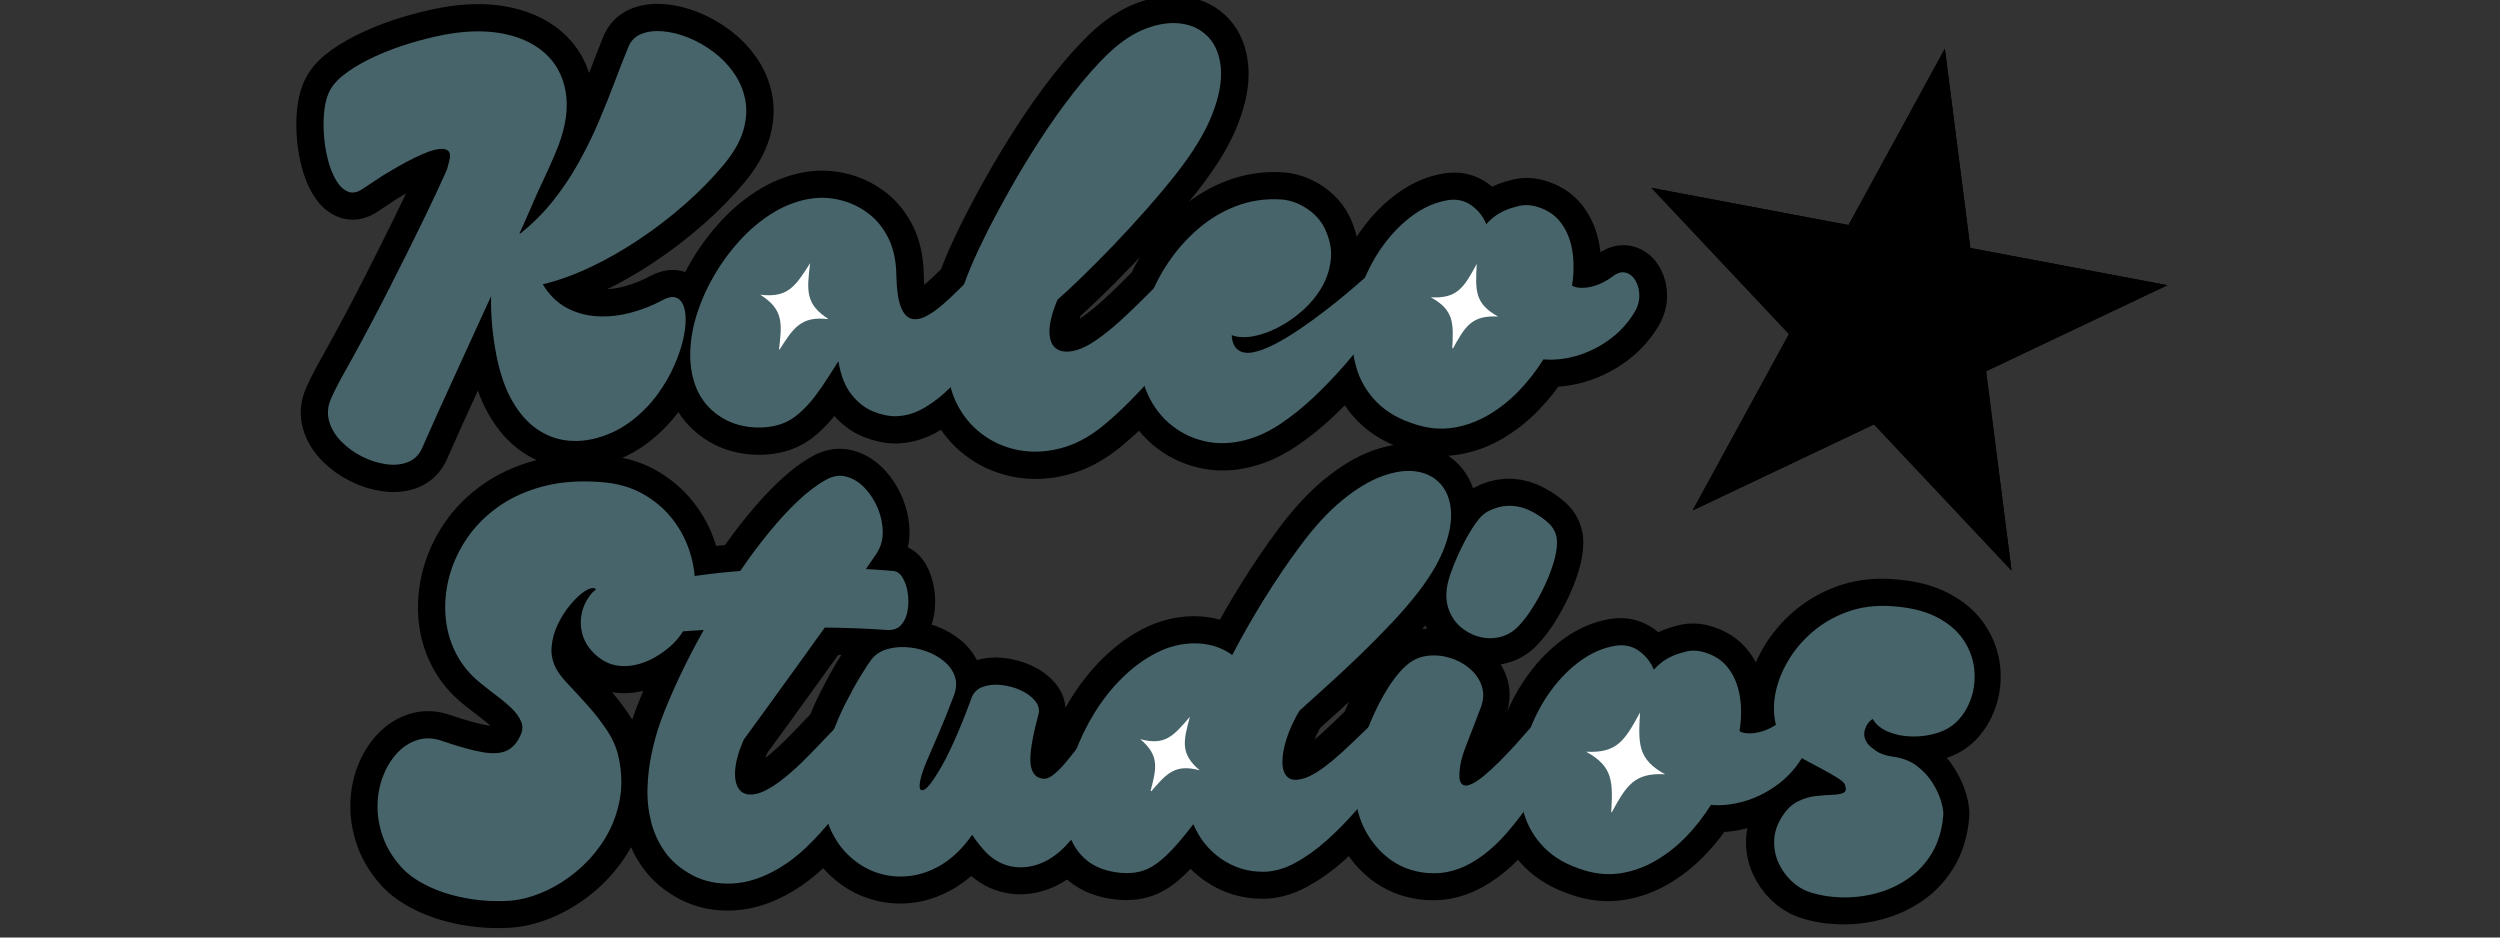 <svg xmlns="http://www.w3.org/2000/svg" xmlns:xlink="http://www.w3.org/1999/xlink" width="800" zoomAndPan="magnify" viewBox="0 0 600 225" height="300" preserveAspectRatio="xMidYMid meet" version="1.0"><rect x="0" y="0" width="600" height="225" fill="#333333" stroke="none"/><defs><g/><clipPath id="e563536733"><path d="M 266 165 L 291 165 L 291 196 L 266 196 Z M 266 165 " clip-rule="nonzero"/></clipPath><clipPath id="1ad8b5fe68"><path d="M 276.973 156.98 L 300.621 173.242 L 279.48 203.984 L 255.828 187.723 Z M 276.973 156.98 " clip-rule="nonzero"/></clipPath><clipPath id="29ec2fa570"><path d="M 276.973 156.98 L 300.621 173.242 L 279.48 203.984 L 255.828 187.723 Z M 276.973 156.98 " clip-rule="nonzero"/></clipPath><clipPath id="ed38ded9ea"><path d="M 176 60 L 205 60 L 205 96 L 176 96 Z M 176 60 " clip-rule="nonzero"/></clipPath><clipPath id="dc96ef9b32"><path d="M 182.836 55.047 L 210.762 65.027 L 198.211 100.164 L 170.281 90.184 Z M 182.836 55.047 " clip-rule="nonzero"/></clipPath><clipPath id="5d275458d0"><path d="M 182.836 55.047 L 210.762 65.027 L 198.211 100.164 L 170.281 90.184 Z M 182.836 55.047 " clip-rule="nonzero"/></clipPath><clipPath id="834ac6744f"><path d="M 337 60 L 366 60 L 366 96 L 337 96 Z M 337 60 " clip-rule="nonzero"/></clipPath><clipPath id="8eb070a4bb"><path d="M 343.918 55.047 L 371.844 65.027 L 359.293 100.164 L 331.363 90.184 Z M 343.918 55.047 " clip-rule="nonzero"/></clipPath><clipPath id="1169878027"><path d="M 343.918 55.047 L 371.844 65.027 L 359.293 100.164 L 331.363 90.184 Z M 343.918 55.047 " clip-rule="nonzero"/></clipPath><clipPath id="4eda8edee0"><path d="M 374 160 L 407 160 L 407 202 L 374 202 Z M 374 160 " clip-rule="nonzero"/></clipPath><clipPath id="736418169e"><path d="M 382.004 154.957 L 414.434 166.547 L 399.949 207.086 L 367.516 195.5 Z M 382.004 154.957 " clip-rule="nonzero"/></clipPath><clipPath id="8e9f088cff"><path d="M 382.004 154.957 L 414.434 166.547 L 399.949 207.086 L 367.516 195.5 Z M 382.004 154.957 " clip-rule="nonzero"/></clipPath><clipPath id="17c5df50d2"><path d="M 396 11 L 521 11 L 521 137 L 396 137 Z M 396 11 " clip-rule="nonzero"/></clipPath><clipPath id="176e3a28f3"><path d="M 404.852 0 L 528.887 23.402 L 506.617 141.441 L 382.582 118.039 Z M 404.852 0 " clip-rule="nonzero"/></clipPath><clipPath id="4db65f64fe"><path d="M 466.773 11.684 L 472.887 59.527 L 520.191 68.453 L 476.664 89.098 L 482.773 136.945 L 449.762 101.859 L 406.234 122.504 L 429.359 80.176 L 396.344 45.09 L 443.648 54.012 Z M 466.773 11.684 " clip-rule="nonzero"/></clipPath><clipPath id="83f34580d2"><path d="M 396 11 L 521 11 L 521 137 L 396 137 Z M 396 11 " clip-rule="nonzero"/></clipPath><clipPath id="07a35b997b"><path d="M 404.852 0 L 528.945 23.414 L 506.598 141.867 L 382.504 118.457 Z M 404.852 0 " clip-rule="nonzero"/></clipPath><clipPath id="c221f3028a"><path d="M 404.852 0.004 L 528.684 23.363 L 506.414 141.391 L 382.582 118.027 Z M 404.852 0.004 " clip-rule="nonzero"/></clipPath><clipPath id="53f0e1c293"><path d="M 466.766 11.684 L 472.879 59.523 L 520.176 68.445 L 476.652 89.09 L 482.766 136.93 L 449.758 101.848 L 406.234 122.492 L 429.355 80.168 L 396.348 45.086 L 443.645 54.008 Z M 466.766 11.684 " clip-rule="nonzero"/></clipPath><clipPath id="b632769793"><path d="M 182 63 L 199 63 L 199 85 L 182 85 Z M 182 63 " clip-rule="nonzero"/></clipPath><clipPath id="f936203084"><path d="M 186.199 60.227 L 202.418 66.02 L 195.016 86.738 L 178.797 80.945 Z M 186.199 60.227 " clip-rule="nonzero"/></clipPath><clipPath id="4de1e1a256"><path d="M 186.199 60.227 L 202.418 66.02 L 195.016 86.738 L 178.797 80.945 Z M 186.199 60.227 " clip-rule="nonzero"/></clipPath><clipPath id="68a5ac3270"><path d="M 343 63 L 360 63 L 360 84 L 343 84 Z M 343 63 " clip-rule="nonzero"/></clipPath><clipPath id="30706f72df"><path d="M 346.332 61.027 L 362.887 65.766 L 357.102 86 L 340.543 81.266 Z M 346.332 61.027 " clip-rule="nonzero"/></clipPath><clipPath id="75569dc742"><path d="M 346.332 61.027 L 362.887 65.766 L 357.102 86 L 340.543 81.266 Z M 346.332 61.027 " clip-rule="nonzero"/></clipPath><clipPath id="de6bacb8f6"><path d="M 380 171 L 400 171 L 400 196 L 380 196 Z M 380 171 " clip-rule="nonzero"/></clipPath><clipPath id="e5f819e99f"><path d="M 384.113 168.297 L 403.43 173.82 L 396.586 197.734 L 377.27 192.211 Z M 384.113 168.297 " clip-rule="nonzero"/></clipPath><clipPath id="d78473fb96"><path d="M 384.113 168.297 L 403.43 173.82 L 396.586 197.734 L 377.27 192.211 Z M 384.113 168.297 " clip-rule="nonzero"/></clipPath><clipPath id="7f8cfe0db5"><path d="M 273 172 L 288 172 L 288 191 L 273 191 Z M 273 172 " clip-rule="nonzero"/></clipPath><clipPath id="a4a2417548"><path d="M 278.434 168.297 L 292.84 175.848 L 283.516 193.641 L 269.109 186.094 Z M 278.434 168.297 " clip-rule="nonzero"/></clipPath><clipPath id="6a3c5633df"><path d="M 278.434 168.297 L 292.84 175.848 L 283.516 193.641 L 269.109 186.094 Z M 278.434 168.297 " clip-rule="nonzero"/></clipPath></defs><path stroke-linecap="butt" transform="matrix(0.468, -0, 0, 0.468, 79.139, 46.365)" fill="none" stroke-linejoin="miter" d="M 27.075 -8.946 L 16.746 -2.107 C 13.957 -0.245 11.393 0.147 9.072 -0.922 C 6.742 -1.991 4.721 -4.036 3.001 -7.059 C 1.281 -10.082 -0.097 -13.664 -1.116 -17.806 C -2.143 -21.948 -2.794 -26.273 -3.07 -30.783 C -3.345 -35.3 -3.212 -39.55 -2.652 -43.55 C -2.093 -47.55 -1.066 -50.807 0.421 -53.32 C 2.183 -56.393 5.114 -59.366 9.214 -62.255 C 13.305 -65.136 18.115 -67.833 23.651 -70.347 C 29.188 -72.86 35.025 -75.048 41.17 -76.91 C 47.308 -78.764 53.312 -80.259 59.166 -81.369 C 70.798 -83.515 81.152 -83.582 90.221 -81.578 C 99.289 -79.582 106.546 -75.816 111.99 -70.28 C 117.434 -64.744 120.574 -57.696 121.409 -49.137 C 122.244 -40.578 120.248 -30.758 115.405 -19.693 C 113.551 -15.318 111.547 -10.875 109.41 -6.366 C 107.272 -1.849 105.685 1.617 104.667 4.03 C 103.456 6.827 102.245 9.617 101.034 12.406 C 99.823 15.195 98.571 17.992 97.268 20.781 L 97.828 20.639 C 104.149 15.612 109.777 9.984 114.712 3.755 C 119.639 -2.483 124.015 -9.038 127.831 -15.919 C 131.647 -22.808 135.037 -29.739 138.018 -36.711 C 140.991 -43.692 143.713 -50.464 146.176 -57.019 C 148.648 -63.583 150.995 -69.603 153.224 -75.09 C 154.527 -78.254 156.765 -80.467 159.921 -81.72 C 163.086 -82.972 166.76 -83.415 170.952 -83.048 C 175.135 -82.672 179.486 -81.578 183.995 -79.766 C 188.513 -77.954 192.813 -75.507 196.905 -72.443 C 200.997 -69.37 204.487 -65.762 207.376 -61.629 C 210.257 -57.487 212.186 -52.928 213.163 -47.951 C 214.14 -42.974 213.789 -37.672 212.119 -32.044 C 210.441 -26.415 207.051 -20.528 201.932 -14.391 C 196.254 -7.594 189.715 -0.947 182.325 5.567 C 174.927 12.08 167.086 18.109 158.811 23.637 C 150.527 29.173 142.16 33.941 133.693 37.941 C 125.225 41.941 117.084 44.872 109.268 46.734 C 112.524 52.128 116.574 56.136 121.409 58.733 C 126.244 61.339 131.505 62.808 137.175 63.134 C 142.853 63.46 148.598 62.85 154.41 61.322 C 160.23 59.786 165.691 57.623 170.81 54.834 C 174.158 53.063 176.789 52.805 178.693 54.066 C 180.605 55.318 181.807 57.648 182.325 61.038 C 182.835 64.437 182.626 68.503 181.699 73.246 C 180.764 77.998 179.135 83.016 176.814 88.319 C 174.484 93.621 171.486 98.74 167.812 103.675 C 164.138 108.602 159.788 113.002 154.761 116.86 C 149.742 120.718 144.014 123.582 137.601 125.445 C 132.106 127.023 126.662 127.49 121.267 126.839 C 115.873 126.188 110.804 124.184 106.061 120.835 C 101.31 117.487 97.151 112.693 93.569 106.464 C 89.987 100.226 87.265 92.319 85.402 82.741 C 84.475 77.806 83.774 72.812 83.315 67.735 C 82.847 62.666 82.663 57.715 82.755 52.88 C 76.242 67.201 69.912 81.046 63.775 94.389 C 57.637 107.742 52.193 119.816 47.45 130.605 C 45.863 134.237 43.4 136.701 40.052 138.003 C 36.703 139.306 32.954 139.657 28.82 139.047 C 24.678 138.446 20.603 137.143 16.604 135.139 C 12.604 133.144 9.072 130.58 5.999 127.465 C 2.934 124.351 0.838 120.91 -0.281 117.136 C -1.391 113.37 -1.116 109.537 0.554 105.629 C 1.673 103.116 2.951 100.485 4.395 97.738 C 5.84 94.999 7.235 92.435 8.579 90.064 C 9.932 87.692 10.934 85.906 11.585 84.695 C 14.558 79.3 17.656 73.572 20.862 67.526 C 24.069 61.481 27.192 55.485 30.215 49.523 C 33.238 43.569 36.002 38.083 38.515 33.056 C 42.699 24.689 46.632 16.689 50.306 9.057 C 53.98 1.425 57.262 -5.64 60.143 -12.153 L 61.261 -16.203 C 62.005 -19.084 61.796 -20.971 60.635 -21.856 C 59.474 -22.741 57.729 -22.967 55.399 -22.549 C 53.078 -22.132 50.473 -21.297 47.584 -20.036 C 44.703 -18.783 41.838 -17.389 39.008 -15.852 C 36.169 -14.316 33.68 -12.896 31.542 -11.593 C 29.396 -10.291 27.91 -9.414 27.075 -8.946 Z M 197.74 112.744 C 192.997 108.927 189.623 104.301 187.628 98.857 C 185.624 93.412 184.738 87.459 184.972 80.995 C 185.206 74.532 186.417 67.944 188.605 61.247 C 190.792 54.55 193.765 48.012 197.531 41.64 C 201.306 35.269 205.648 29.407 210.583 24.063 C 215.51 18.71 220.837 14.218 226.557 10.593 C 232.285 6.961 238.256 4.498 244.494 3.195 C 250.723 1.892 257.003 2.126 263.332 3.896 C 268.267 5.291 272.776 7.596 276.868 10.802 C 280.96 14.009 284.267 18.217 286.78 23.428 C 289.285 28.639 290.588 34.876 290.688 42.133 C 290.872 49.481 291.64 54.876 292.984 58.316 C 294.337 61.765 296.124 63.785 298.362 64.387 C 300.591 64.996 303.105 64.579 305.894 63.134 C 308.683 61.689 311.522 59.71 314.411 57.205 C 317.292 54.692 320.081 52.086 322.778 49.389 C 325.476 46.692 327.855 44.413 329.901 42.55 C 331.571 40.964 333.642 40.246 336.106 40.388 C 338.577 40.53 340.874 41.406 343.02 43.035 C 345.157 44.663 346.594 46.926 347.345 49.807 C 348.088 52.688 347.571 56.086 345.809 59.994 C 344.222 63.527 341.993 67.668 339.112 72.411 C 336.223 77.154 333.016 81.947 329.475 86.791 C 326.503 90.882 322.97 95.024 318.87 99.208 C 314.779 103.391 310.336 106.932 305.543 109.813 C 300.758 112.693 295.798 114.23 290.688 114.422 C 287.056 114.514 283.148 113.721 278.964 112.042 C 274.772 110.372 271.031 107.466 267.724 103.324 C 264.426 99.183 262.171 93.488 260.961 86.231 C 259.474 88.553 257.729 91.3 255.725 94.465 C 253.729 97.629 251.491 100.836 249.028 104.093 C 246.565 107.349 243.867 110.28 240.936 112.886 C 238.005 115.491 234.866 117.345 231.517 118.464 C 226.215 120.234 220.47 120.676 214.282 119.791 C 208.094 118.906 202.583 116.56 197.74 112.744 Z M 234.306 54.692 C 232.077 58.875 230.448 62.366 229.421 65.155 C 228.394 67.944 228.052 69.672 228.377 70.324 C 228.703 70.975 229.722 70.274 231.442 68.228 C 233.162 66.182 235.651 62.458 238.907 57.063 C 242.264 51.477 244.352 47.46 245.187 44.989 C 246.03 42.525 245.98 41.34 245.053 41.431 C 244.118 41.523 242.657 42.734 240.653 45.064 C 238.657 47.385 236.536 50.6 234.306 54.692 Z M 434.565 -10.341 C 429.722 -4.203 424.469 2.076 418.791 8.498 C 413.113 14.919 407.443 21.082 401.765 26.985 C 396.095 32.897 390.792 38.25 385.857 43.035 C 380.93 47.828 376.739 51.711 373.298 54.692 C 370.509 61.573 369.156 67.084 369.248 71.226 C 369.348 75.367 370.509 78.206 372.739 79.743 C 374.977 81.271 377.857 81.672 381.39 80.929 C 385.022 80.185 388.955 78.34 393.18 75.417 C 397.414 72.486 401.673 69.063 405.956 65.155 C 410.232 61.247 414.257 57.389 418.023 53.573 C 421.789 49.757 425.029 46.55 427.726 43.945 C 430.139 41.715 432.628 40.505 435.191 40.312 C 437.746 40.129 440.076 40.713 442.164 42.058 C 444.26 43.41 445.888 45.339 447.049 47.853 C 448.218 50.366 448.61 53.222 448.234 56.437 C 447.867 59.644 446.472 63.017 444.051 66.549 C 441.629 70.09 438.657 74.09 435.116 78.557 C 431.584 83.016 427.726 87.692 423.534 92.577 C 419.35 97.462 414.975 102.205 410.416 106.815 C 405.856 111.416 401.255 115.624 396.604 119.441 C 389.531 125.211 382.233 129.044 374.693 130.956 C 367.161 132.86 359.904 133.119 352.923 131.724 C 345.942 130.329 339.713 127.515 334.227 123.282 C 328.732 119.048 324.432 113.67 321.317 107.157 C 318.202 100.652 316.825 93.296 317.2 85.112 C 317.384 79.067 318.269 72.503 319.847 65.439 C 321.434 58.366 323.806 50.784 326.97 42.692 C 329.108 37.106 332.064 30.501 335.83 22.869 C 339.596 15.245 343.897 7.128 348.74 -1.481 C 353.575 -10.082 358.785 -18.691 364.363 -27.292 C 369.95 -35.901 375.72 -44.018 381.674 -51.65 C 387.627 -59.274 393.489 -65.879 399.251 -71.466 C 405.764 -77.695 412.328 -82.046 418.933 -84.509 C 425.538 -86.981 431.634 -87.791 437.212 -86.956 C 442.798 -86.121 447.374 -83.741 450.957 -79.833 C 454.539 -75.933 456.61 -70.647 457.169 -64 C 457.729 -57.345 456.259 -49.504 452.769 -40.486 C 449.287 -31.459 443.216 -21.413 434.565 -10.341 Z M 470.146 126.555 C 462.614 128.609 455.424 128.818 448.585 127.19 C 441.746 125.561 435.726 122.463 430.515 117.904 C 425.304 113.345 421.346 107.625 418.649 100.744 C 415.952 93.855 414.933 86.231 415.584 77.856 C 415.86 70.783 417.255 63.618 419.768 56.362 C 422.281 49.105 425.747 42.2 430.164 35.645 C 434.582 29.081 439.75 23.269 445.654 18.201 C 451.566 13.124 458.096 9.241 465.261 6.544 C 472.425 3.846 479.957 2.727 487.874 3.195 C 491.03 3.379 494.128 4.172 497.151 5.567 C 500.174 6.961 502.846 8.756 505.176 10.944 C 507.497 13.124 509.267 15.52 510.478 18.126 C 513.083 23.52 514.127 28.781 513.618 33.899 C 513.108 39.018 511.547 43.803 508.942 48.27 C 506.336 52.738 503.038 56.738 499.03 60.27 C 495.03 63.81 490.796 66.716 486.337 68.996 C 481.87 71.276 477.569 72.762 473.427 73.463 C 469.286 74.157 465.728 73.948 462.747 72.829 C 462.939 76.369 464.008 78.883 465.962 80.369 C 467.916 81.856 470.522 82.273 473.778 81.622 C 477.035 80.97 480.726 79.576 484.868 77.438 C 489.009 75.301 493.268 72.737 497.635 69.764 C 502.011 66.783 506.311 63.668 510.545 60.412 C 514.779 57.155 518.661 54.04 522.202 51.059 C 525.734 48.087 528.665 45.573 530.987 43.527 C 533.592 41.198 536.014 40.179 538.251 40.454 C 540.481 40.738 542.343 41.732 543.829 43.461 C 545.316 45.181 546.268 47.135 546.694 49.314 C 547.111 51.502 546.852 53.339 545.925 54.834 C 543.036 59.293 539.479 64.37 535.245 70.04 C 531.012 75.718 526.335 81.53 521.225 87.484 C 516.106 93.438 510.687 99.116 504.967 104.51 C 499.247 109.904 493.427 114.556 487.523 118.464 C 481.611 122.372 475.824 125.069 470.146 126.555 Z M 618.348 6.686 C 624.026 8.172 628.394 10.919 631.467 14.919 C 634.54 18.919 636.535 23.737 637.471 29.365 C 638.397 34.993 638.356 41.014 637.329 47.435 C 639.466 48.646 642.514 48.872 646.472 48.128 C 650.422 47.385 654.397 45.523 658.397 42.55 C 660.726 40.78 662.939 40.204 665.027 40.805 C 667.123 41.406 668.801 42.826 670.054 45.064 C 671.306 47.293 671.916 49.924 671.866 52.947 C 671.824 55.969 670.822 58.967 668.868 61.948 C 665.519 67.251 661.261 71.735 656.1 75.417 C 650.931 79.092 645.445 81.764 639.633 83.434 C 633.813 85.112 628.168 85.713 622.674 85.254 C 618.958 91.208 614.699 96.652 609.906 101.579 C 605.113 106.514 599.927 110.606 594.349 113.863 C 588.763 117.119 582.901 119.257 576.763 120.276 C 570.626 121.303 564.346 120.835 557.925 118.881 C 549.182 116.276 542.268 112.393 537.199 107.232 C 532.131 102.072 528.615 96.11 526.661 89.371 C 524.707 82.624 524.081 75.526 524.782 68.086 C 525.475 60.646 527.221 53.314 530.018 46.108 C 532.807 38.901 536.431 32.271 540.899 26.225 C 545.366 20.171 550.385 15.153 555.971 11.153 C 561.549 7.153 567.411 4.64 573.557 3.613 C 578.208 2.869 582.275 3.755 585.765 6.268 C 589.256 8.781 591.786 11.988 593.372 15.896 C 597.28 11.429 602.349 8.456 608.578 6.961 C 611.743 5.942 615 5.85 618.348 6.686 Z M 584.997 45.339 C 582.392 48.504 580.488 51.644 579.277 54.759 C 578.066 57.873 577.465 60.596 577.465 62.925 C 577.465 65.247 577.949 66.875 578.926 67.81 C 579.903 68.737 581.298 68.695 583.11 67.668 C 584.93 66.641 587.001 64.32 589.322 60.687 L 589.047 59.852 C 587.928 57.531 587.043 55.159 586.391 52.738 C 585.74 50.316 585.272 47.853 584.997 45.339 Z M 584.997 45.339 " stroke="#000000" stroke-width="27.866" stroke-opacity="1" stroke-miterlimit="4"/><g fill="#47646a" fill-opacity="1"><g transform="translate(79.139, 102.5)"><g><path d="M 12.672 -60.328 L 7.828 -57.125 C 6.523 -56.25 5.328 -56.062 4.234 -56.562 C 3.148 -57.062 2.207 -58.02 1.406 -59.438 C 0.602 -60.852 -0.035 -62.531 -0.516 -64.469 C -0.992 -66.406 -1.297 -68.426 -1.422 -70.531 C -1.555 -72.645 -1.492 -74.641 -1.234 -76.516 C -0.973 -78.391 -0.492 -79.91 0.203 -81.078 C 1.023 -82.516 2.395 -83.906 4.312 -85.25 C 6.227 -86.602 8.477 -87.867 11.062 -89.047 C 13.656 -90.223 16.383 -91.242 19.25 -92.109 C 22.125 -92.984 24.938 -93.68 27.688 -94.203 C 33.125 -95.203 37.961 -95.234 42.203 -94.297 C 46.453 -93.367 49.848 -91.609 52.391 -89.016 C 54.93 -86.422 56.398 -83.125 56.797 -79.125 C 57.191 -75.125 56.254 -70.531 53.984 -65.344 C 53.117 -63.301 52.188 -61.223 51.188 -59.109 C 50.188 -57.004 49.445 -55.383 48.969 -54.25 C 48.395 -52.945 47.828 -51.641 47.266 -50.328 C 46.703 -49.023 46.113 -47.723 45.5 -46.422 L 45.766 -46.484 C 48.723 -48.836 51.352 -51.469 53.656 -54.375 C 55.969 -57.289 58.016 -60.359 59.797 -63.578 C 61.586 -66.805 63.176 -70.051 64.562 -73.312 C 65.957 -76.582 67.227 -79.75 68.375 -82.812 C 69.531 -85.883 70.633 -88.703 71.688 -91.266 C 72.289 -92.742 73.332 -93.773 74.812 -94.359 C 76.289 -94.953 78.008 -95.16 79.969 -94.984 C 81.926 -94.816 83.961 -94.305 86.078 -93.453 C 88.191 -92.609 90.203 -91.469 92.109 -90.031 C 94.023 -88.594 95.656 -86.906 97 -84.969 C 98.352 -83.031 99.258 -80.895 99.719 -78.562 C 100.176 -76.238 100.016 -73.758 99.234 -71.125 C 98.453 -68.488 96.863 -65.738 94.469 -62.875 C 91.812 -59.695 88.754 -56.582 85.297 -53.531 C 81.836 -50.488 78.172 -47.672 74.297 -45.078 C 70.422 -42.484 66.504 -40.25 62.547 -38.375 C 58.586 -36.508 54.781 -35.145 51.125 -34.281 C 52.645 -31.75 54.535 -29.875 56.797 -28.656 C 59.055 -27.438 61.516 -26.75 64.172 -26.594 C 66.828 -26.445 69.516 -26.734 72.234 -27.453 C 74.953 -28.172 77.508 -29.18 79.906 -30.484 C 81.477 -31.316 82.707 -31.438 83.594 -30.844 C 84.488 -30.258 85.055 -29.172 85.297 -27.578 C 85.535 -25.992 85.438 -24.094 85 -21.875 C 84.562 -19.656 83.797 -17.301 82.703 -14.812 C 81.617 -12.332 80.219 -9.938 78.5 -7.625 C 76.781 -5.32 74.742 -3.27 72.391 -1.469 C 70.047 0.332 67.375 1.672 64.375 2.547 C 61.801 3.285 59.254 3.5 56.734 3.188 C 54.211 2.883 51.836 1.953 49.609 0.391 C 47.391 -1.172 45.441 -3.41 43.766 -6.328 C 42.098 -9.242 40.828 -12.945 39.953 -17.438 C 39.516 -19.738 39.188 -22.07 38.969 -24.438 C 38.758 -26.812 38.676 -29.133 38.719 -31.406 C 35.664 -24.695 32.703 -18.219 29.828 -11.969 C 26.961 -5.727 24.422 -0.082 22.203 4.969 C 21.461 6.656 20.305 7.801 18.734 8.406 C 17.172 9.02 15.422 9.188 13.484 8.906 C 11.547 8.625 9.641 8.016 7.766 7.078 C 5.898 6.148 4.25 4.957 2.812 3.5 C 1.375 2.039 0.395 0.43 -0.125 -1.328 C -0.645 -3.098 -0.516 -4.895 0.266 -6.719 C 0.785 -7.895 1.379 -9.125 2.047 -10.406 C 2.723 -11.695 3.379 -12.895 4.016 -14 C 4.648 -15.113 5.117 -15.953 5.422 -16.516 C 6.805 -19.035 8.25 -21.711 9.75 -24.547 C 11.258 -27.379 12.719 -30.188 14.125 -32.969 C 15.539 -35.75 16.836 -38.316 18.016 -40.672 C 19.973 -44.586 21.812 -48.328 23.531 -51.891 C 25.25 -55.461 26.785 -58.773 28.141 -61.828 L 28.656 -63.719 C 29.008 -65.062 28.91 -65.941 28.359 -66.359 C 27.816 -66.773 27 -66.883 25.906 -66.688 C 24.82 -66.488 23.602 -66.094 22.25 -65.5 C 20.906 -64.914 19.566 -64.266 18.234 -63.547 C 16.91 -62.836 15.75 -62.176 14.75 -61.562 C 13.75 -60.957 13.055 -60.547 12.672 -60.328 Z M 12.672 -60.328 "/></g></g><g transform="translate(171.903, 102.5)"><g><path d="M -0.266 -3.391 C -2.484 -5.18 -4.055 -7.348 -4.984 -9.891 C -5.922 -12.43 -6.336 -15.211 -6.234 -18.234 C -6.129 -21.266 -5.562 -24.348 -4.531 -27.484 C -3.508 -30.617 -2.117 -33.676 -0.359 -36.656 C 1.398 -39.633 3.43 -42.375 5.734 -44.875 C 8.047 -47.383 10.539 -49.488 13.219 -51.188 C 15.895 -52.883 18.691 -54.035 21.609 -54.641 C 24.523 -55.254 27.461 -55.145 30.422 -54.312 C 32.723 -53.664 34.832 -52.586 36.75 -51.078 C 38.664 -49.578 40.211 -47.609 41.391 -45.172 C 42.566 -42.734 43.176 -39.816 43.219 -36.422 C 43.301 -32.984 43.66 -30.457 44.297 -28.844 C 44.93 -27.238 45.77 -26.297 46.812 -26.016 C 47.852 -25.734 49.023 -25.926 50.328 -26.594 C 51.641 -27.27 52.969 -28.195 54.312 -29.375 C 55.664 -30.551 56.973 -31.77 58.234 -33.031 C 59.492 -34.289 60.602 -35.359 61.562 -36.234 C 62.344 -36.973 63.312 -37.305 64.469 -37.234 C 65.625 -37.172 66.703 -36.758 67.703 -36 C 68.703 -35.238 69.375 -34.18 69.719 -32.828 C 70.07 -31.484 69.832 -29.898 69 -28.078 C 68.258 -26.422 67.211 -24.484 65.859 -22.266 C 64.516 -20.047 63.02 -17.801 61.375 -15.531 C 59.977 -13.625 58.32 -11.691 56.406 -9.734 C 54.488 -7.773 52.41 -6.117 50.172 -4.766 C 47.93 -3.41 45.613 -2.691 43.219 -2.609 C 41.52 -2.566 39.691 -2.938 37.734 -3.719 C 35.773 -4.5 34.02 -5.859 32.469 -7.797 C 30.926 -9.734 29.875 -12.398 29.312 -15.797 C 28.613 -14.711 27.797 -13.43 26.859 -11.953 C 25.93 -10.473 24.891 -8.969 23.734 -7.438 C 22.578 -5.914 21.312 -4.547 19.938 -3.328 C 18.57 -2.109 17.102 -1.238 15.531 -0.719 C 13.051 0.102 10.363 0.312 7.469 -0.094 C 4.582 -0.508 2.004 -1.609 -0.266 -3.391 Z M 16.844 -30.547 C 15.801 -28.586 15.039 -26.957 14.562 -25.656 C 14.082 -24.352 13.914 -23.547 14.062 -23.234 C 14.219 -22.93 14.695 -23.258 15.5 -24.219 C 16.312 -25.176 17.477 -26.914 19 -29.438 C 20.562 -32.051 21.535 -33.938 21.922 -35.094 C 22.316 -36.25 22.297 -36.801 21.859 -36.75 C 21.43 -36.707 20.75 -36.141 19.812 -35.047 C 18.875 -33.961 17.883 -32.461 16.844 -30.547 Z M 16.844 -30.547 "/></g></g><g transform="translate(232.68, 102.5)"><g><path d="M 49.75 -60.969 C 47.488 -58.102 45.031 -55.164 42.375 -52.156 C 39.719 -49.156 37.062 -46.27 34.406 -43.5 C 31.75 -40.738 29.266 -38.238 26.953 -36 C 24.648 -33.758 22.695 -31.941 21.094 -30.547 C 19.781 -27.328 19.145 -24.75 19.188 -22.812 C 19.238 -20.875 19.785 -19.547 20.828 -18.828 C 21.867 -18.109 23.219 -17.926 24.875 -18.281 C 26.57 -18.625 28.41 -19.484 30.391 -20.859 C 32.367 -22.234 34.359 -23.832 36.359 -25.656 C 38.359 -27.488 40.238 -29.297 42 -31.078 C 43.77 -32.859 45.285 -34.359 46.547 -35.578 C 47.68 -36.617 48.848 -37.18 50.047 -37.266 C 51.242 -37.359 52.332 -37.086 53.312 -36.453 C 54.289 -35.828 55.051 -34.926 55.594 -33.75 C 56.133 -32.57 56.316 -31.234 56.141 -29.734 C 55.973 -28.234 55.32 -26.656 54.188 -25 C 53.051 -23.344 51.656 -21.469 50 -19.375 C 48.352 -17.289 46.551 -15.109 44.594 -12.828 C 42.633 -10.547 40.586 -8.328 38.453 -6.172 C 36.316 -4.016 34.16 -2.047 31.984 -0.266 C 28.68 2.43 25.266 4.227 21.734 5.125 C 18.211 6.02 14.816 6.141 11.547 5.484 C 8.285 4.828 5.367 3.508 2.797 1.531 C 0.234 -0.445 -1.773 -2.957 -3.234 -6 C -4.691 -9.051 -5.332 -12.492 -5.156 -16.328 C -5.07 -19.148 -4.66 -22.211 -3.922 -25.516 C -3.18 -28.828 -2.07 -32.379 -0.594 -36.172 C 0.406 -38.773 1.785 -41.863 3.547 -45.438 C 5.316 -49.008 7.332 -52.805 9.594 -56.828 C 11.852 -60.859 14.289 -64.883 16.906 -68.906 C 19.52 -72.938 22.219 -76.734 25 -80.297 C 27.789 -83.867 30.535 -86.961 33.234 -89.578 C 36.273 -92.484 39.336 -94.516 42.422 -95.672 C 45.516 -96.828 48.367 -97.207 50.984 -96.812 C 53.598 -96.426 55.742 -95.316 57.422 -93.484 C 59.098 -91.66 60.066 -89.191 60.328 -86.078 C 60.586 -82.961 59.898 -79.297 58.266 -75.078 C 56.629 -70.859 53.789 -66.156 49.75 -60.969 Z M 49.75 -60.969 "/></g></g></g><g fill="#47646a" fill-opacity="1"><g transform="translate(279.029, 102.5)"><g><path d="M 20.047 3.062 C 16.516 4.02 13.148 4.117 9.953 3.359 C 6.754 2.598 3.938 1.156 1.5 -0.969 C -0.938 -3.102 -2.785 -5.781 -4.047 -9 C -5.305 -12.227 -5.785 -15.801 -5.484 -19.719 C -5.348 -23.02 -4.691 -26.367 -3.516 -29.766 C -2.348 -33.16 -0.734 -36.391 1.328 -39.453 C 3.398 -42.523 5.816 -45.25 8.578 -47.625 C 11.348 -50 14.406 -51.816 17.75 -53.078 C 21.102 -54.336 24.629 -54.859 28.328 -54.641 C 29.805 -54.555 31.254 -54.188 32.672 -53.531 C 34.086 -52.875 35.336 -52.035 36.422 -51.016 C 37.516 -49.992 38.344 -48.875 38.906 -47.656 C 40.125 -45.133 40.613 -42.676 40.375 -40.281 C 40.133 -37.883 39.406 -35.641 38.188 -33.547 C 36.969 -31.461 35.422 -29.594 33.547 -27.938 C 31.68 -26.289 29.703 -24.93 27.609 -23.859 C 25.523 -22.797 23.516 -22.098 21.578 -21.766 C 19.641 -21.441 17.973 -21.539 16.578 -22.062 C 16.672 -20.406 17.172 -19.234 18.078 -18.547 C 18.992 -17.848 20.211 -17.648 21.734 -17.953 C 23.266 -18.254 24.992 -18.906 26.922 -19.906 C 28.859 -20.906 30.848 -22.102 32.891 -23.5 C 34.941 -24.895 36.957 -26.352 38.938 -27.875 C 40.914 -29.395 42.734 -30.852 44.391 -32.25 C 46.047 -33.645 47.414 -34.82 48.5 -35.781 C 49.719 -36.863 50.848 -37.336 51.891 -37.203 C 52.941 -37.078 53.816 -36.609 54.516 -35.797 C 55.211 -34.992 55.656 -34.082 55.844 -33.062 C 56.039 -32.039 55.922 -31.18 55.484 -30.484 C 54.141 -28.398 52.477 -26.031 50.5 -23.375 C 48.52 -20.719 46.332 -17.992 43.938 -15.203 C 41.539 -12.422 39.004 -9.766 36.328 -7.234 C 33.648 -4.711 30.93 -2.535 28.172 -0.703 C 25.41 1.117 22.703 2.375 20.047 3.062 Z M 20.047 3.062 "/></g></g></g><g fill="#47646a" fill-opacity="1"><g transform="translate(328.186, 102.5)"><g><path d="M 40.219 -53.016 C 42.875 -52.316 44.914 -51.031 46.344 -49.156 C 47.781 -47.289 48.719 -45.039 49.156 -42.406 C 49.594 -39.77 49.57 -36.953 49.094 -33.953 C 50.094 -33.379 51.516 -33.266 53.359 -33.609 C 55.211 -33.961 57.078 -34.836 58.953 -36.234 C 60.035 -37.055 61.066 -37.328 62.047 -37.047 C 63.023 -36.766 63.805 -36.098 64.391 -35.047 C 64.984 -34.004 65.27 -32.773 65.25 -31.359 C 65.227 -29.953 64.758 -28.551 63.844 -27.156 C 62.281 -24.676 60.289 -22.578 57.875 -20.859 C 55.457 -19.141 52.891 -17.883 50.172 -17.094 C 47.453 -16.312 44.805 -16.031 42.234 -16.25 C 40.492 -13.469 38.504 -10.922 36.266 -8.609 C 34.023 -6.305 31.598 -4.395 28.984 -2.875 C 26.367 -1.352 23.625 -0.352 20.75 0.125 C 17.883 0.602 14.953 0.391 11.953 -0.516 C 7.859 -1.734 4.625 -3.551 2.25 -5.969 C -0.125 -8.383 -1.766 -11.172 -2.672 -14.328 C -3.586 -17.484 -3.879 -20.801 -3.547 -24.281 C -3.223 -27.77 -2.41 -31.195 -1.109 -34.562 C 0.191 -37.938 1.883 -41.035 3.969 -43.859 C 6.062 -46.691 8.414 -49.047 11.031 -50.922 C 13.645 -52.797 16.391 -53.973 19.266 -54.453 C 21.43 -54.797 23.332 -54.379 24.969 -53.203 C 26.602 -52.023 27.789 -50.523 28.531 -48.703 C 30.352 -50.797 32.723 -52.188 35.641 -52.875 C 37.117 -53.352 38.645 -53.398 40.219 -53.016 Z M 24.609 -34.922 C 23.391 -33.441 22.5 -31.973 21.938 -30.516 C 21.375 -29.055 21.094 -27.781 21.094 -26.688 C 21.094 -25.602 21.316 -24.844 21.766 -24.406 C 22.223 -23.977 22.875 -24.004 23.719 -24.484 C 24.57 -24.961 25.547 -26.051 26.641 -27.75 L 26.5 -28.141 C 25.977 -29.223 25.566 -30.332 25.266 -31.469 C 24.961 -32.602 24.742 -33.754 24.609 -34.922 Z M 24.609 -34.922 "/></g></g></g><path stroke-linecap="butt" transform="matrix(0.66, -0, 0, 0.66, 71.302, 153.289)" fill="none" stroke-linejoin="miter" d="M 76.427 95.28 C 71.092 95.54 65.887 95.18 60.812 94.192 C 55.737 93.204 51.207 91.719 47.22 89.744 C 43.234 87.768 40.087 85.491 37.78 82.924 C 34.687 79.435 32.457 75.726 31.109 71.805 C 29.76 67.883 29.133 64.027 29.234 60.242 C 29.328 56.45 30.02 52.943 31.31 49.713 C 32.593 46.484 34.303 43.734 36.45 41.462 C 38.591 39.185 41.057 37.624 43.861 36.766 C 46.658 35.909 49.61 36.039 52.709 37.162 C 58.902 39.268 63.876 40.634 67.632 41.261 C 71.388 41.888 74.321 41.658 76.427 40.569 C 78.539 39.481 80.183 37.523 81.372 34.69 C 82.028 33.105 82.028 31.543 81.372 29.994 C 80.709 28.444 79.609 26.912 78.059 25.398 C 76.51 23.884 74.73 22.364 72.724 20.85 C 70.713 19.336 68.72 17.786 66.745 16.207 C 62.853 13.107 59.842 9.452 57.695 5.235 C 55.554 1.018 54.306 -3.495 53.939 -8.31 C 53.579 -13.118 54.058 -17.945 55.377 -22.789 C 56.696 -27.633 58.837 -32.229 61.8 -36.576 C 64.763 -40.923 68.555 -44.732 73.168 -47.991 C 77.782 -51.256 83.182 -53.711 89.374 -55.355 C 95.573 -57.005 102.558 -57.532 110.33 -56.94 C 116.132 -56.544 121.189 -55.142 125.507 -52.735 C 129.819 -50.333 133.427 -47.287 136.325 -43.597 C 139.229 -39.906 141.37 -35.866 142.754 -31.483 C 144.138 -27.107 144.759 -22.706 144.629 -18.288 C 144.499 -13.875 143.594 -9.741 141.914 -5.885 C 140.235 -2.028 137.745 1.183 134.45 3.75 C 131.682 5.992 128.748 7.654 125.655 8.742 C 122.556 9.831 119.521 10.174 116.558 9.783 C 113.595 9.387 110.856 8.033 108.355 5.726 C 106.249 3.815 104.764 1.592 103.907 -0.946 C 103.049 -3.483 102.872 -6.098 103.363 -8.801 C 103.859 -11.504 105.06 -14.041 106.97 -16.413 C 107.237 -16.744 107.615 -17.087 108.106 -17.448 C 108.603 -17.815 108.686 -18.063 108.355 -18.193 C 107.497 -18.654 106.249 -18.359 104.599 -17.3 C 102.954 -16.247 101.239 -14.668 99.459 -12.556 C 97.678 -10.451 96.129 -8.044 94.816 -5.34 C 93.497 -2.643 92.722 0.16 92.491 3.058 C 92.261 5.957 92.905 8.725 94.42 11.363 C 95.342 12.942 96.874 14.852 99.015 17.094 C 101.156 19.336 103.463 21.837 105.935 24.606 C 108.402 27.374 110.661 30.307 112.702 33.407 C 114.748 36.5 116.132 39.729 116.854 43.089 C 118.108 49.021 118.155 54.587 117.002 59.798 C 115.848 65.003 113.855 69.729 111.022 73.981 C 108.189 78.228 104.829 81.919 100.943 85.048 C 97.052 88.177 92.982 90.619 88.735 92.364 C 84.483 94.109 80.384 95.079 76.427 95.28 Z M 192.171 -57.727 C 194.738 -59.176 197.258 -59.56 199.73 -58.868 C 202.203 -58.176 204.427 -56.775 206.402 -54.663 C 208.378 -52.557 209.945 -50.085 211.098 -47.252 C 212.252 -44.419 212.826 -41.55 212.826 -38.652 C 212.826 -35.754 212.068 -33.181 210.554 -30.945 C 209.371 -29.165 208.082 -27.284 206.698 -25.308 C 208.413 -25.243 210.093 -25.143 211.743 -25.013 C 213.387 -24.883 215.002 -24.747 216.581 -24.616 C 217.965 -24.551 219.119 -23.741 220.041 -22.197 C 220.964 -20.648 221.591 -18.785 221.922 -16.608 C 222.254 -14.437 222.236 -12.296 221.875 -10.185 C 221.508 -8.079 220.722 -6.346 219.497 -4.997 C 218.279 -3.643 216.581 -3.034 214.411 -3.17 C 206.899 -3.696 199.352 -3.992 191.775 -4.057 C 188.215 0.888 184.66 5.826 181.099 10.771 C 177.539 15.71 174.161 20.388 170.967 24.807 C 167.773 29.219 164.887 33.176 162.32 36.666 C 160.475 40.883 159.434 44.591 159.203 47.785 C 158.972 50.979 159.517 53.369 160.835 54.954 C 162.154 56.533 164.213 56.994 167.016 56.338 C 169.814 55.675 173.321 53.635 177.539 50.21 C 180.177 48.034 182.761 45.662 185.299 43.089 C 187.836 40.522 190.125 38.15 192.171 35.974 C 194.212 33.797 195.791 32.218 196.915 31.23 C 198.494 29.716 200.174 28.858 201.954 28.657 C 203.735 28.462 205.397 28.775 206.946 29.598 C 208.496 30.42 209.714 31.626 210.602 33.206 C 211.495 34.791 211.873 36.618 211.743 38.694 C 211.607 40.77 210.75 42.959 209.17 45.266 C 207.065 48.294 204.758 51.588 202.25 55.149 C 199.748 58.71 197.063 62.264 194.194 65.825 C 191.332 69.386 188.315 72.68 185.151 75.708 C 181.986 78.743 178.692 81.274 175.267 83.321 C 169.406 86.81 163.751 88.691 158.316 88.951 C 152.88 89.218 148.018 88.23 143.736 85.988 C 139.519 83.746 136.207 80.967 133.805 77.637 C 131.398 74.307 129.683 70.634 128.666 66.618 C 127.642 62.596 127.199 58.443 127.329 54.161 C 127.459 49.879 127.974 45.662 128.861 41.51 C 129.748 37.358 130.854 33.472 132.173 29.846 C 134.018 24.901 136.272 19.602 138.945 13.93 C 141.613 8.263 144.558 2.567 147.788 -3.17 C 145.351 -3.034 142.932 -2.886 140.524 -2.72 C 138.117 -2.561 135.698 -2.377 133.261 -2.182 C 131.877 -2.111 130.671 -2.626 129.653 -3.714 C 128.63 -4.796 127.837 -6.198 127.281 -7.913 C 126.72 -9.623 126.453 -11.385 126.489 -13.201 C 126.524 -15.011 126.933 -16.596 127.725 -17.945 C 128.518 -19.293 129.736 -20.133 131.38 -20.464 C 136.059 -21.452 140.885 -22.292 145.86 -22.984 C 150.84 -23.676 155.897 -24.22 161.037 -24.616 C 164.461 -29.626 167.951 -34.305 171.512 -38.652 C 175.072 -42.999 178.597 -46.826 182.087 -50.121 C 185.583 -53.415 188.942 -55.952 192.171 -57.727 Z M 289.03 31.721 C 290.219 30.012 291.621 29.006 293.236 28.71 C 294.85 28.415 296.365 28.645 297.778 29.402 C 299.198 30.159 300.233 31.396 300.895 33.105 C 301.552 34.82 301.487 36.861 300.694 39.238 C 300.038 41.214 299.032 43.698 297.684 46.697 C 296.329 49.696 294.703 52.895 292.792 56.285 C 290.876 59.68 288.77 63.039 286.463 66.369 C 284.157 69.693 281.749 72.68 279.247 75.312 C 276.219 78.476 272.99 80.665 269.559 81.889 C 266.135 83.108 262.775 83.386 259.481 82.729 C 256.186 82.067 253.217 80.452 250.585 77.885 C 249.857 77.158 248.952 76.122 247.864 74.768 C 246.776 73.419 245.936 72.248 245.345 71.261 C 241.855 76.205 238.016 79.896 233.829 82.333 C 229.647 84.77 225.394 86.118 221.077 86.384 C 216.765 86.645 212.678 85.953 208.821 84.308 C 204.965 82.658 201.588 80.192 198.689 76.897 C 195.791 73.603 193.632 69.599 192.219 64.885 C 190.799 60.176 190.385 54.918 190.983 49.122 C 191.444 44.769 192.449 40.392 193.993 35.974 C 195.543 31.561 197.305 27.409 199.287 23.517 C 201.262 19.631 203.108 16.29 204.817 13.486 C 206.532 10.688 207.816 8.725 208.673 7.607 C 209.992 5.891 211.755 4.673 213.961 3.951 C 216.167 3.224 218.575 2.928 221.177 3.058 C 223.78 3.188 226.299 3.703 228.742 4.59 C 231.179 5.483 233.32 6.702 235.165 8.251 C 237.011 9.795 238.294 11.611 239.016 13.687 C 239.743 15.763 239.643 18.052 238.72 20.554 C 236.81 25.629 234.982 30.189 233.237 34.246 C 231.492 38.298 229.99 41.77 228.742 44.674 C 227.222 48.294 226.4 51.05 226.27 52.925 C 226.134 54.806 226.678 55.445 227.896 54.853 C 229.121 54.262 230.883 52.02 233.19 48.134 C 234.899 45.366 236.762 41.74 238.773 37.257 C 240.784 32.78 242.872 27.575 245.049 21.642 C 245.77 19.602 247.143 18.218 249.148 17.49 C 251.159 16.763 253.4 16.532 255.873 16.798 C 258.345 17.064 260.699 17.703 262.941 18.726 C 265.176 19.75 266.939 21.051 268.228 22.63 C 269.512 24.209 269.89 25.925 269.364 27.77 C 267.122 36.074 266.182 41.953 266.549 45.413 C 266.909 48.874 268.506 50.701 271.34 50.896 C 272.327 50.967 273.481 50.488 274.8 49.465 C 276.119 48.442 277.485 47.111 278.904 45.461 C 280.318 43.816 281.702 42.083 283.051 40.274 C 284.405 38.464 285.606 36.784 286.659 35.234 C 287.717 33.685 288.504 32.513 289.03 31.721 Z M 407.939 -17.602 C 404.97 -13.71 401.581 -9.741 397.754 -5.689 C 393.933 -1.638 390 2.337 385.942 6.223 C 381.891 10.109 377.969 13.77 374.184 17.194 C 370.393 20.619 367.081 23.618 364.247 26.191 C 362.207 29.615 360.657 32.975 359.604 36.269 C 358.552 39.564 358.037 42.462 358.072 44.97 C 358.102 47.472 358.764 49.27 360.048 50.358 C 361.331 51.44 363.325 51.559 366.028 50.701 C 368.731 49.844 372.191 47.673 376.408 44.177 C 378.91 42.072 381.447 39.765 384.02 37.257 C 386.587 34.755 388.929 32.513 391.035 30.538 C 392.88 28.823 394.625 28.066 396.275 28.267 C 397.92 28.462 399.286 29.237 400.374 30.585 C 401.463 31.94 402.125 33.554 402.35 35.429 C 402.58 37.31 402.137 39.102 401.019 40.818 C 399.174 43.651 396.867 46.981 394.099 50.802 C 391.331 54.623 388.237 58.509 384.807 62.465 C 381.382 66.416 377.774 70.078 373.983 73.437 C 370.198 76.797 366.359 79.512 362.467 81.588 C 358.581 83.664 354.76 84.705 351.004 84.705 C 345.403 84.705 340.328 83.12 335.78 79.961 C 331.238 76.797 327.872 72.609 325.701 67.404 C 321.881 72.414 318.551 76.253 315.717 78.92 C 312.884 81.588 310.199 83.35 307.662 84.208 C 305.124 85.065 302.338 85.361 299.31 85.101 C 294.04 84.575 289.853 82.989 286.753 80.351 C 283.66 77.719 281.519 74.372 280.33 70.32 C 279.147 66.269 278.768 61.803 279.194 56.929 C 279.62 52.05 280.744 47.064 282.554 41.953 C 284.37 36.849 286.741 31.904 289.669 27.125 C 292.603 22.352 295.98 18.07 299.801 14.279 C 303.628 10.487 307.744 7.459 312.157 5.182 C 316.575 2.91 321.189 1.739 325.997 1.674 C 331.332 1.674 335.946 3.094 339.838 5.927 C 343.658 -1.389 347.692 -8.44 351.945 -15.224 C 356.192 -22.014 360.361 -28.142 364.449 -33.613 C 369.653 -40.663 374.811 -46.264 379.915 -50.416 C 385.02 -54.568 389.864 -57.467 394.448 -59.111 C 399.026 -60.761 403.095 -61.323 406.65 -60.791 C 410.21 -60.264 413.091 -58.833 415.303 -56.491 C 417.509 -54.154 418.828 -51.055 419.254 -47.205 C 419.686 -43.348 419.006 -38.918 417.231 -33.908 C 415.451 -28.899 412.352 -23.463 407.939 -17.602 Z M 316.309 40.522 C 318.681 36.565 320.148 33.714 320.709 31.969 C 321.271 30.225 321.218 29.385 320.562 29.45 C 319.899 29.515 318.882 30.372 317.498 32.023 C 316.114 33.667 314.629 35.938 313.05 38.842 C 311.465 41.805 310.311 44.278 309.59 46.253 C 308.862 48.229 308.602 49.447 308.797 49.909 C 308.998 50.37 309.72 49.879 310.974 48.43 C 312.222 46.981 314.002 44.343 316.309 40.522 Z M 443.912 -4.648 C 442.002 -2.608 439.778 -1.271 437.241 -0.65 C 434.703 -0.023 432.166 -0.035 429.628 -0.697 C 427.091 -1.354 424.802 -2.572 422.761 -4.353 C 420.715 -6.133 419.248 -8.392 418.361 -11.125 C 417.474 -13.858 417.42 -16.975 418.213 -20.464 C 418.609 -22.115 419.319 -24.22 420.336 -26.793 C 421.36 -29.36 422.56 -31.998 423.944 -34.701 C 425.328 -37.398 426.766 -39.805 428.244 -41.917 C 429.729 -44.023 431.16 -45.442 432.544 -46.164 C 437.353 -48.737 442.233 -48.997 447.171 -46.956 C 450.004 -45.702 452.494 -44.105 454.636 -42.159 C 456.777 -40.219 457.847 -37.83 457.847 -34.997 C 457.847 -32.82 457.439 -30.366 456.611 -27.633 C 455.789 -24.894 454.701 -22.097 453.352 -19.228 C 452.004 -16.365 450.519 -13.662 448.904 -11.125 C 447.29 -8.588 445.628 -6.429 443.912 -4.648 Z M 403.485 9.387 C 405.591 7.607 408.034 6.554 410.802 6.223 C 413.57 5.891 416.303 6.14 419.006 6.962 C 421.703 7.79 424.092 9.091 426.168 10.866 C 428.244 12.646 429.693 14.758 430.521 17.194 C 431.344 19.631 431.196 22.299 430.072 25.203 C 428.428 29.615 426.86 33.685 425.382 37.405 C 423.897 41.131 422.992 44.047 422.661 46.153 C 422.199 49.252 422.282 51.31 422.909 52.334 C 423.536 53.351 424.571 53.617 426.02 53.126 C 427.469 52.629 429.137 51.606 431.012 50.056 C 432.893 48.513 434.851 46.715 436.892 44.674 C 438.938 42.628 440.878 40.587 442.723 38.546 C 444.569 36.5 446.154 34.72 447.473 33.206 C 448.786 31.691 449.679 30.704 450.14 30.242 C 451.785 28.657 453.453 27.965 455.132 28.166 C 456.812 28.361 458.226 29.136 459.379 30.491 C 460.533 31.839 461.177 33.554 461.307 35.631 C 461.437 37.707 460.781 39.86 459.332 42.101 C 457.818 44.473 456.055 47.277 454.044 50.506 C 452.033 53.735 449.809 57.095 447.372 60.585 C 444.936 64.08 442.315 67.44 439.512 70.669 C 436.714 73.899 433.733 76.667 430.569 78.973 C 424.772 83.191 418.952 85.278 413.12 85.249 C 407.289 85.213 402.137 83.652 397.654 80.553 C 394.489 78.311 391.786 75.46 389.55 72 C 387.309 68.54 385.777 64.636 384.955 60.289 C 384.127 55.942 384.18 51.328 385.103 46.448 C 385.759 43.024 386.717 39.481 387.965 35.826 C 389.219 32.17 390.686 28.628 392.366 25.203 C 394.046 21.772 395.826 18.691 397.701 15.958 C 399.582 13.226 401.51 11.031 403.485 9.387 Z M 510.725 4.738 C 514.747 5.797 517.846 7.737 520.017 10.57 C 522.193 13.403 523.613 16.816 524.269 20.802 C 524.926 24.789 524.896 29.053 524.169 33.602 C 525.683 34.459 527.842 34.625 530.645 34.099 C 533.443 33.566 536.264 32.253 539.097 30.142 C 540.742 28.888 542.309 28.48 543.788 28.906 C 545.272 29.337 546.461 30.343 547.348 31.922 C 548.235 33.501 548.667 35.364 548.632 37.505 C 548.602 39.647 547.892 41.77 546.508 43.882 C 544.137 47.637 541.12 50.819 537.465 53.422 C 533.81 56.024 529.918 57.917 525.801 59.106 C 521.684 60.289 517.68 60.715 513.794 60.389 C 511.156 64.607 508.14 68.463 504.745 71.953 C 501.356 75.442 497.683 78.346 493.726 80.653 C 489.775 82.96 485.623 84.474 481.269 85.196 C 476.922 85.923 472.474 85.592 467.926 84.208 C 461.733 82.362 456.842 79.612 453.252 75.957 C 449.661 72.302 447.171 68.078 445.787 63.305 C 444.403 58.526 443.96 53.505 444.451 48.229 C 444.947 42.959 446.184 37.772 448.159 32.661 C 450.135 27.557 452.707 22.861 455.872 18.578 C 459.03 14.296 462.591 10.736 466.542 7.902 C 470.499 5.069 474.651 3.289 478.998 2.567 C 482.293 2.035 485.179 2.662 487.645 4.442 C 490.118 6.223 491.916 8.494 493.034 11.262 C 495.802 8.098 499.392 5.992 503.81 4.939 C 506.046 4.212 508.353 4.147 510.725 4.738 Z M 487.101 32.117 C 485.262 34.359 483.907 36.583 483.05 38.789 C 482.192 41.001 481.766 42.923 481.766 44.574 C 481.766 46.218 482.115 47.371 482.807 48.034 C 483.493 48.69 484.487 48.661 485.771 47.933 C 487.054 47.211 488.521 45.561 490.171 42.994 L 489.97 42.397 C 489.177 40.753 488.556 39.073 488.095 37.358 C 487.634 35.642 487.302 33.898 487.101 32.117 Z M 580.015 42.894 C 583.505 43.355 586.421 44.491 588.763 46.301 C 591.099 48.116 592.992 50.21 594.441 52.582 C 595.896 54.954 596.913 57.207 597.505 59.348 C 598.102 61.49 598.333 63.157 598.197 64.34 C 597.735 69.616 596.357 74.159 594.051 77.98 C 591.744 81.806 588.81 84.918 585.25 87.325 C 581.695 89.726 577.821 91.477 573.639 92.559 C 569.451 93.648 565.234 94.127 560.988 93.997 C 556.735 93.861 552.796 93.169 549.176 91.921 C 546.934 91.128 544.84 89.791 542.895 87.916 C 540.955 86.035 539.423 83.847 538.299 81.345 C 537.181 78.837 536.672 76.152 536.767 73.289 C 536.867 70.421 537.808 67.57 539.588 64.737 C 541.233 62.099 543.143 60.242 545.32 59.153 C 547.496 58.065 549.702 57.408 551.944 57.178 C 554.18 56.947 556.191 56.799 557.971 56.728 C 559.751 56.663 561.082 56.421 561.975 55.989 C 562.863 55.563 563.046 54.587 562.519 53.073 C 562.253 52.351 561.283 51.476 559.604 50.453 C 557.924 49.435 555.978 48.329 553.772 47.14 C 551.56 45.958 549.472 44.84 547.496 43.781 C 545.515 42.728 544.131 41.841 543.344 41.113 C 540.44 38.546 538.5 35.429 537.512 31.774 C 536.524 28.119 536.406 24.245 537.163 20.158 C 537.92 16.077 539.452 12.072 541.759 8.151 C 544.066 4.229 547.035 0.704 550.655 -2.425 C 554.28 -5.559 558.48 -7.996 563.259 -9.741 C 568.038 -11.486 573.261 -12.196 578.927 -11.864 C 585.776 -11.468 591.377 -10.155 595.73 -7.913 C 600.078 -5.672 603.354 -2.886 605.561 0.438 C 607.773 3.768 609.074 7.293 609.47 11.014 C 609.861 14.74 609.482 18.283 608.329 21.642 C 607.175 25.002 605.448 27.835 603.142 30.142 C 601.166 32.052 598.694 33.454 595.73 34.341 C 592.761 35.234 589.715 35.631 586.586 35.53 C 583.457 35.429 580.624 34.838 578.087 33.75 C 575.549 32.661 573.722 31.129 572.598 29.154 C 571.214 30.012 570.262 31.313 569.735 33.058 C 569.203 34.802 569.57 36.535 570.818 38.245 C 571.35 38.907 572.338 39.747 573.787 40.77 C 575.236 41.788 577.312 42.497 580.015 42.894 Z M 580.015 42.894 " stroke="#000000" stroke-width="19.738" stroke-opacity="1" stroke-miterlimit="4"/><g fill="#47646a" fill-opacity="1"><g transform="translate(96.254, 209.426)"><g><path d="M 25.516 6.781 C 21.992 6.957 18.555 6.719 15.203 6.062 C 11.859 5.414 8.867 4.438 6.234 3.125 C 3.598 1.82 1.52 0.32 0 -1.375 C -2.039 -3.676 -3.508 -6.117 -4.406 -8.703 C -5.301 -11.297 -5.711 -13.844 -5.641 -16.344 C -5.578 -18.852 -5.117 -21.172 -4.266 -23.297 C -3.422 -25.43 -2.289 -27.25 -0.875 -28.75 C 0.531 -30.25 2.156 -31.281 4 -31.844 C 5.852 -32.414 7.805 -32.332 9.859 -31.594 C 13.953 -30.195 17.238 -29.289 19.719 -28.875 C 22.195 -28.469 24.129 -28.625 25.516 -29.344 C 26.91 -30.062 28 -31.352 28.781 -33.219 C 29.219 -34.27 29.219 -35.305 28.781 -36.328 C 28.352 -37.348 27.625 -38.359 26.594 -39.359 C 25.57 -40.359 24.395 -41.359 23.062 -42.359 C 21.738 -43.359 20.426 -44.383 19.125 -45.438 C 16.562 -47.477 14.57 -49.891 13.156 -52.672 C 11.738 -55.461 10.91 -58.445 10.672 -61.625 C 10.43 -64.801 10.742 -67.988 11.609 -71.188 C 12.484 -74.383 13.898 -77.414 15.859 -80.281 C 17.816 -83.156 20.316 -85.672 23.359 -87.828 C 26.41 -89.984 29.977 -91.602 34.062 -92.688 C 38.156 -93.781 42.77 -94.129 47.906 -93.734 C 51.738 -93.473 55.078 -92.547 57.922 -90.953 C 60.773 -89.367 63.16 -87.359 65.078 -84.922 C 66.992 -82.484 68.406 -79.816 69.312 -76.922 C 70.227 -74.035 70.645 -71.133 70.562 -68.219 C 70.477 -65.301 69.879 -62.566 68.766 -60.016 C 67.66 -57.473 66.02 -55.352 63.844 -53.656 C 62.008 -52.176 60.07 -51.078 58.031 -50.359 C 55.988 -49.641 53.988 -49.41 52.031 -49.672 C 50.07 -49.93 48.266 -50.828 46.609 -52.359 C 45.211 -53.617 44.234 -55.082 43.672 -56.75 C 43.109 -58.426 42.988 -60.156 43.312 -61.938 C 43.633 -63.727 44.426 -65.406 45.688 -66.969 C 45.863 -67.188 46.113 -67.414 46.438 -67.656 C 46.77 -67.895 46.828 -68.062 46.609 -68.156 C 46.047 -68.457 45.219 -68.258 44.125 -67.562 C 43.039 -66.863 41.91 -65.816 40.734 -64.422 C 39.555 -63.035 38.531 -61.445 37.656 -59.656 C 36.789 -57.875 36.281 -56.023 36.125 -54.109 C 35.977 -52.203 36.406 -50.375 37.406 -48.625 C 38.008 -47.582 39.02 -46.32 40.438 -44.844 C 41.852 -43.363 43.375 -41.707 45 -39.875 C 46.633 -38.051 48.125 -36.113 49.469 -34.062 C 50.82 -32.02 51.738 -29.891 52.219 -27.672 C 53.051 -23.754 53.082 -20.078 52.312 -16.641 C 51.551 -13.203 50.234 -10.078 48.359 -7.266 C 46.492 -4.461 44.273 -2.031 41.703 0.031 C 39.141 2.102 36.453 3.711 33.641 4.859 C 30.836 6.016 28.129 6.656 25.516 6.781 Z M 25.516 6.781 "/></g></g></g><g fill="#47646a" fill-opacity="1"><g transform="translate(158.92, 209.426)"><g><path d="M 39.297 -94.266 C 40.992 -95.223 42.656 -95.473 44.281 -95.016 C 45.914 -94.555 47.383 -93.629 48.688 -92.234 C 50 -90.836 51.035 -89.203 51.797 -87.328 C 52.555 -85.461 52.938 -83.57 52.938 -81.656 C 52.938 -79.75 52.438 -78.051 51.438 -76.562 C 50.656 -75.395 49.805 -74.156 48.891 -72.844 C 50.023 -72.801 51.133 -72.734 52.219 -72.641 C 53.312 -72.555 54.379 -72.473 55.422 -72.391 C 56.336 -72.348 57.098 -71.816 57.703 -70.797 C 58.316 -69.773 58.727 -68.547 58.938 -67.109 C 59.156 -65.672 59.145 -64.254 58.906 -62.859 C 58.664 -61.461 58.145 -60.316 57.344 -59.422 C 56.539 -58.535 55.422 -58.141 53.984 -58.234 C 49.023 -58.578 44.039 -58.77 39.031 -58.812 C 36.688 -55.551 34.336 -52.285 31.984 -49.016 C 29.629 -45.754 27.395 -42.664 25.281 -39.75 C 23.176 -36.832 21.273 -34.223 19.578 -31.922 C 18.359 -29.141 17.672 -26.691 17.516 -24.578 C 17.367 -22.461 17.727 -20.883 18.594 -19.844 C 19.469 -18.801 20.828 -18.492 22.672 -18.922 C 24.523 -19.359 26.848 -20.711 29.641 -22.984 C 31.379 -24.41 33.082 -25.973 34.75 -27.672 C 36.426 -29.367 37.941 -30.938 39.297 -32.375 C 40.648 -33.812 41.695 -34.859 42.438 -35.516 C 43.477 -36.516 44.582 -37.078 45.75 -37.203 C 46.926 -37.336 48.023 -37.129 49.047 -36.578 C 50.078 -36.035 50.883 -35.242 51.469 -34.203 C 52.062 -33.16 52.312 -31.953 52.219 -30.578 C 52.133 -29.211 51.57 -27.766 50.531 -26.234 C 49.133 -24.234 47.609 -22.055 45.953 -19.703 C 44.297 -17.359 42.52 -15.008 40.625 -12.656 C 38.738 -10.312 36.75 -8.141 34.656 -6.141 C 32.57 -4.141 30.398 -2.461 28.141 -1.109 C 24.266 1.191 20.531 2.43 16.938 2.609 C 13.344 2.785 10.133 2.133 7.312 0.656 C 4.531 -0.82 2.344 -2.66 0.75 -4.859 C -0.832 -7.055 -1.961 -9.484 -2.641 -12.141 C -3.316 -14.797 -3.609 -17.535 -3.516 -20.359 C -3.43 -23.191 -3.094 -25.977 -2.5 -28.719 C -1.914 -31.457 -1.191 -34.023 -0.328 -36.422 C 0.891 -39.691 2.379 -43.195 4.141 -46.938 C 5.898 -50.676 7.848 -54.441 9.984 -58.234 C 8.379 -58.141 6.781 -58.035 5.188 -57.922 C 3.602 -57.816 2.004 -57.703 0.391 -57.578 C -0.523 -57.535 -1.316 -57.867 -1.984 -58.578 C -2.66 -59.297 -3.18 -60.223 -3.547 -61.359 C -3.922 -62.492 -4.098 -63.656 -4.078 -64.844 C -4.055 -66.039 -3.785 -67.086 -3.266 -67.984 C -2.742 -68.879 -1.938 -69.438 -0.844 -69.656 C 2.238 -70.301 5.422 -70.852 8.703 -71.312 C 11.992 -71.77 15.336 -72.129 18.734 -72.391 C 20.992 -75.703 23.297 -78.789 25.641 -81.656 C 27.992 -84.531 30.32 -87.055 32.625 -89.234 C 34.938 -91.41 37.16 -93.086 39.297 -94.266 Z M 39.297 -94.266 "/></g></g></g><g fill="#47646a" fill-opacity="1"><g transform="translate(201.349, 209.426)"><g><path d="M 60.844 -35.188 C 61.625 -36.312 62.547 -36.973 63.609 -37.172 C 64.68 -37.367 65.68 -37.219 66.609 -36.719 C 67.547 -36.219 68.234 -35.398 68.672 -34.266 C 69.109 -33.141 69.066 -31.789 68.547 -30.219 C 68.109 -28.914 67.441 -27.273 66.547 -25.297 C 65.66 -23.316 64.582 -21.203 63.312 -18.953 C 62.051 -16.711 60.66 -14.492 59.141 -12.297 C 57.617 -10.109 56.031 -8.141 54.375 -6.391 C 52.375 -4.305 50.238 -2.859 47.969 -2.047 C 45.707 -1.242 43.488 -1.062 41.312 -1.5 C 39.145 -1.938 37.191 -3.004 35.453 -4.703 C 34.973 -5.18 34.375 -5.863 33.656 -6.75 C 32.938 -7.645 32.379 -8.422 31.984 -9.078 C 29.68 -5.805 27.145 -3.363 24.375 -1.75 C 21.613 -0.145 18.805 0.738 15.953 0.906 C 13.109 1.082 10.41 0.629 7.859 -0.453 C 5.316 -1.547 3.086 -3.176 1.172 -5.344 C -0.742 -7.52 -2.164 -10.164 -3.094 -13.281 C -4.031 -16.395 -4.305 -19.867 -3.922 -23.703 C -3.609 -26.566 -2.941 -29.457 -1.922 -32.375 C -0.898 -35.289 0.258 -38.031 1.562 -40.594 C 2.875 -43.164 4.094 -45.375 5.219 -47.219 C 6.352 -49.07 7.203 -50.367 7.766 -51.109 C 8.641 -52.242 9.805 -53.051 11.266 -53.531 C 12.723 -54.008 14.312 -54.203 16.031 -54.109 C 17.75 -54.023 19.41 -53.688 21.016 -53.094 C 22.629 -52.508 24.047 -51.707 25.266 -50.688 C 26.484 -49.664 27.332 -48.469 27.812 -47.094 C 28.289 -45.727 28.223 -44.219 27.609 -42.562 C 26.348 -39.207 25.141 -36.191 23.984 -33.516 C 22.836 -30.836 21.848 -28.547 21.016 -26.641 C 20.016 -24.242 19.469 -22.426 19.375 -21.188 C 19.289 -19.945 19.648 -19.52 20.453 -19.906 C 21.266 -20.301 22.43 -21.781 23.953 -24.344 C 25.086 -26.176 26.316 -28.57 27.641 -31.531 C 28.973 -34.488 30.359 -37.926 31.797 -41.844 C 32.273 -43.188 33.176 -44.098 34.5 -44.578 C 35.82 -45.055 37.301 -45.207 38.938 -45.031 C 40.57 -44.863 42.129 -44.441 43.609 -43.766 C 45.086 -43.086 46.25 -42.227 47.094 -41.188 C 47.945 -40.145 48.195 -39.016 47.844 -37.797 C 46.363 -32.316 45.742 -28.43 45.984 -26.141 C 46.223 -23.859 47.281 -22.648 49.156 -22.516 C 49.812 -22.473 50.57 -22.789 51.438 -23.469 C 52.312 -24.145 53.211 -25.023 54.141 -26.109 C 55.078 -27.203 55.992 -28.344 56.891 -29.531 C 57.785 -30.727 58.578 -31.836 59.266 -32.859 C 59.961 -33.891 60.488 -34.664 60.844 -35.188 Z M 60.844 -35.188 "/></g></g></g><g fill="#47646a" fill-opacity="1"><g transform="translate(262.187, 209.426)"><g><path d="M 78.531 -67.75 C 76.57 -65.188 74.328 -62.566 71.797 -59.891 C 69.273 -57.211 66.676 -54.586 64 -52.016 C 61.32 -49.453 58.734 -47.039 56.234 -44.781 C 53.734 -42.52 51.547 -40.539 49.672 -38.844 C 48.328 -36.582 47.305 -34.363 46.609 -32.188 C 45.91 -30.008 45.57 -28.094 45.594 -26.438 C 45.613 -24.781 46.047 -23.594 46.891 -22.875 C 47.742 -22.156 49.062 -22.078 50.844 -22.641 C 52.633 -23.211 54.922 -24.648 57.703 -26.953 C 59.359 -28.348 61.035 -29.875 62.734 -31.531 C 64.43 -33.188 65.973 -34.664 67.359 -35.969 C 68.578 -37.102 69.727 -37.602 70.812 -37.469 C 71.906 -37.332 72.812 -36.816 73.531 -35.922 C 74.25 -35.035 74.68 -33.973 74.828 -32.734 C 74.984 -31.492 74.691 -30.305 73.953 -29.172 C 72.734 -27.305 71.207 -25.109 69.375 -22.578 C 67.551 -20.055 65.508 -17.488 63.25 -14.875 C 60.988 -12.27 58.609 -9.859 56.109 -7.641 C 53.609 -5.422 51.07 -3.625 48.5 -2.25 C 45.938 -0.883 43.41 -0.203 40.922 -0.203 C 37.223 -0.203 33.875 -1.242 30.875 -3.328 C 27.875 -5.422 25.656 -8.188 24.219 -11.625 C 21.695 -8.312 19.5 -5.773 17.625 -4.016 C 15.75 -2.254 13.973 -1.086 12.297 -0.516 C 10.629 0.047 8.789 0.238 6.781 0.062 C 3.301 -0.281 0.539 -1.32 -1.5 -3.062 C -3.539 -4.801 -4.953 -7.008 -5.734 -9.688 C -6.523 -12.363 -6.781 -15.312 -6.5 -18.531 C -6.219 -21.758 -5.477 -25.055 -4.281 -28.422 C -3.082 -31.797 -1.516 -35.062 0.422 -38.219 C 2.359 -41.375 4.586 -44.203 7.109 -46.703 C 9.641 -49.203 12.359 -51.203 15.266 -52.703 C 18.18 -54.211 21.227 -54.988 24.406 -55.031 C 27.938 -55.031 30.984 -54.094 33.547 -52.219 C 36.078 -57.051 38.742 -61.707 41.547 -66.188 C 44.359 -70.676 47.113 -74.723 49.812 -78.328 C 53.25 -82.984 56.648 -86.68 60.016 -89.422 C 63.391 -92.172 66.586 -94.086 69.609 -95.172 C 72.641 -96.266 75.328 -96.633 77.672 -96.281 C 80.023 -95.938 81.93 -94.988 83.391 -93.438 C 84.848 -91.895 85.719 -89.848 86 -87.297 C 86.281 -84.754 85.832 -81.828 84.656 -78.516 C 83.488 -75.211 81.445 -71.625 78.531 -67.75 Z M 18.016 -29.375 C 19.578 -31.988 20.539 -33.867 20.906 -35.016 C 21.281 -36.172 21.25 -36.727 20.812 -36.688 C 20.383 -36.645 19.711 -36.078 18.797 -34.984 C 17.879 -33.898 16.898 -32.398 15.859 -30.484 C 14.816 -28.523 14.055 -26.891 13.578 -25.578 C 13.098 -24.273 12.922 -23.473 13.047 -23.172 C 13.18 -22.867 13.66 -23.195 14.484 -24.156 C 15.316 -25.113 16.492 -26.852 18.016 -29.375 Z M 18.016 -29.375 "/></g></g></g><g fill="#47646a" fill-opacity="1"><g transform="translate(329.683, 209.426)"><g><path d="M 34.797 -59.203 C 33.535 -57.859 32.066 -56.977 30.391 -56.562 C 28.711 -56.145 27.035 -56.156 25.359 -56.594 C 23.68 -57.031 22.164 -57.832 20.812 -59 C 19.469 -60.176 18.5 -61.664 17.906 -63.469 C 17.32 -65.281 17.297 -67.344 17.828 -69.656 C 18.086 -70.738 18.551 -72.129 19.219 -73.828 C 19.895 -75.523 20.691 -77.266 21.609 -79.047 C 22.523 -80.836 23.473 -82.426 24.453 -83.812 C 25.43 -85.207 26.375 -86.145 27.281 -86.625 C 30.457 -88.32 33.68 -88.492 36.953 -87.141 C 38.816 -86.316 40.457 -85.258 41.875 -83.969 C 43.289 -82.688 44 -81.113 44 -79.25 C 44 -77.812 43.723 -76.188 43.172 -74.375 C 42.629 -72.57 41.91 -70.723 41.016 -68.828 C 40.129 -66.941 39.148 -65.16 38.078 -63.484 C 37.016 -61.805 35.922 -60.379 34.797 -59.203 Z M 8.094 -49.938 C 9.488 -51.113 11.098 -51.812 12.922 -52.031 C 14.754 -52.25 16.562 -52.082 18.344 -51.531 C 20.125 -50.988 21.695 -50.129 23.062 -48.953 C 24.438 -47.785 25.395 -46.395 25.938 -44.781 C 26.488 -43.164 26.395 -41.406 25.656 -39.5 C 24.562 -36.582 23.523 -33.895 22.547 -31.438 C 21.566 -28.977 20.973 -27.051 20.766 -25.656 C 20.453 -23.602 20.504 -22.238 20.922 -21.562 C 21.336 -20.895 22.02 -20.723 22.969 -21.047 C 23.926 -21.379 25.023 -22.055 26.266 -23.078 C 27.516 -24.098 28.812 -25.281 30.156 -26.625 C 31.508 -27.977 32.797 -29.328 34.016 -30.672 C 35.234 -32.023 36.273 -33.203 37.141 -34.203 C 38.016 -35.203 38.602 -35.852 38.906 -36.156 C 39.988 -37.207 41.082 -37.664 42.188 -37.531 C 43.301 -37.406 44.238 -36.895 45 -36 C 45.77 -35.102 46.195 -33.969 46.281 -32.594 C 46.363 -31.227 45.926 -29.805 44.969 -28.328 C 43.969 -26.766 42.805 -24.914 41.484 -22.781 C 40.16 -20.645 38.691 -18.422 37.078 -16.109 C 35.461 -13.805 33.727 -11.586 31.875 -9.453 C 30.031 -7.328 28.066 -5.504 25.984 -3.984 C 22.148 -1.191 18.305 0.188 14.453 0.156 C 10.609 0.133 7.207 -0.895 4.25 -2.938 C 2.156 -4.414 0.367 -6.297 -1.109 -8.578 C -2.586 -10.867 -3.598 -13.445 -4.141 -16.312 C -4.691 -19.188 -4.66 -22.234 -4.047 -25.453 C -3.609 -27.723 -2.973 -30.062 -2.141 -32.469 C -1.316 -34.883 -0.352 -37.223 0.75 -39.484 C 1.863 -41.754 3.039 -43.789 4.281 -45.594 C 5.52 -47.406 6.789 -48.852 8.094 -49.938 Z M 8.094 -49.938 "/></g></g></g><g fill="#47646a" fill-opacity="1"><g transform="translate(368.392, 209.426)"><g><path d="M 40.203 -53 C 42.859 -52.301 44.906 -51.016 46.344 -49.141 C 47.781 -47.273 48.719 -45.023 49.156 -42.391 C 49.594 -39.766 49.57 -36.945 49.094 -33.938 C 50.094 -33.375 51.516 -33.266 53.359 -33.609 C 55.211 -33.961 57.07 -34.836 58.938 -36.234 C 60.031 -37.055 61.066 -37.328 62.047 -37.047 C 63.023 -36.766 63.805 -36.098 64.391 -35.047 C 64.984 -34.004 65.27 -32.773 65.25 -31.359 C 65.227 -29.953 64.758 -28.551 63.844 -27.156 C 62.27 -24.676 60.273 -22.578 57.859 -20.859 C 55.453 -19.141 52.883 -17.883 50.156 -17.094 C 47.438 -16.312 44.797 -16.031 42.234 -16.25 C 40.492 -13.469 38.504 -10.922 36.266 -8.609 C 34.023 -6.305 31.598 -4.395 28.984 -2.875 C 26.367 -1.352 23.625 -0.352 20.75 0.125 C 17.883 0.602 14.953 0.391 11.953 -0.516 C 7.859 -1.734 4.625 -3.551 2.25 -5.969 C -0.125 -8.383 -1.766 -11.172 -2.672 -14.328 C -3.586 -17.484 -3.879 -20.801 -3.547 -24.281 C -3.223 -27.758 -2.41 -31.188 -1.109 -34.562 C 0.191 -37.938 1.883 -41.035 3.969 -43.859 C 6.062 -46.691 8.414 -49.039 11.031 -50.906 C 13.645 -52.781 16.383 -53.957 19.25 -54.438 C 21.426 -54.789 23.332 -54.379 24.969 -53.203 C 26.602 -52.023 27.789 -50.523 28.531 -48.703 C 30.352 -50.785 32.723 -52.176 35.641 -52.875 C 37.117 -53.352 38.641 -53.395 40.203 -53 Z M 24.609 -34.922 C 23.391 -33.441 22.492 -31.973 21.922 -30.516 C 21.359 -29.055 21.078 -27.781 21.078 -26.688 C 21.078 -25.602 21.305 -24.844 21.766 -24.406 C 22.223 -23.977 22.875 -24.004 23.719 -24.484 C 24.57 -24.961 25.547 -26.051 26.641 -27.75 L 26.5 -28.141 C 25.977 -29.223 25.566 -30.328 25.266 -31.453 C 24.961 -32.586 24.742 -33.742 24.609 -34.922 Z M 24.609 -34.922 "/></g></g></g><g fill="#47646a" fill-opacity="1"><g transform="translate(426.879, 209.426)"><g><path d="M 27.484 -27.812 C 29.785 -27.5 31.707 -26.742 33.25 -25.547 C 34.801 -24.359 36.055 -22.977 37.016 -21.406 C 37.973 -19.844 38.645 -18.352 39.031 -16.938 C 39.426 -15.52 39.582 -14.422 39.5 -13.641 C 39.188 -10.16 38.27 -7.156 36.75 -4.625 C 35.227 -2.102 33.289 -0.051 30.938 1.531 C 28.594 3.125 26.035 4.281 23.266 5 C 20.504 5.719 17.719 6.031 14.906 5.938 C 12.102 5.852 9.504 5.395 7.109 4.562 C 5.629 4.039 4.25 3.16 2.969 1.922 C 1.688 0.68 0.676 -0.758 -0.062 -2.406 C -0.801 -4.062 -1.141 -5.836 -1.078 -7.734 C -1.016 -9.629 -0.395 -11.508 0.781 -13.375 C 1.875 -15.125 3.133 -16.352 4.562 -17.062 C 6 -17.781 7.457 -18.219 8.938 -18.375 C 10.414 -18.531 11.742 -18.629 12.922 -18.672 C 14.098 -18.711 14.977 -18.875 15.562 -19.156 C 16.156 -19.438 16.273 -20.078 15.922 -21.078 C 15.754 -21.555 15.113 -22.133 14 -22.812 C 12.895 -23.488 11.613 -24.219 10.156 -25 C 8.695 -25.781 7.312 -26.52 6 -27.219 C 4.695 -27.914 3.785 -28.504 3.266 -28.984 C 1.348 -30.68 0.066 -32.738 -0.578 -35.156 C -1.234 -37.57 -1.312 -40.129 -0.812 -42.828 C -0.312 -45.523 0.695 -48.164 2.219 -50.75 C 3.738 -53.344 5.695 -55.672 8.094 -57.734 C 10.488 -59.805 13.266 -61.414 16.422 -62.562 C 19.578 -63.719 23.023 -64.188 26.766 -63.969 C 31.285 -63.707 34.984 -62.836 37.859 -61.359 C 40.734 -59.879 42.898 -58.039 44.359 -55.844 C 45.816 -53.645 46.676 -51.316 46.938 -48.859 C 47.195 -46.398 46.945 -44.062 46.188 -41.844 C 45.426 -39.625 44.281 -37.754 42.75 -36.234 C 41.445 -34.961 39.816 -34.035 37.859 -33.453 C 35.898 -32.867 33.883 -32.609 31.812 -32.672 C 29.75 -32.734 27.879 -33.125 26.203 -33.844 C 24.535 -34.562 23.328 -35.57 22.578 -36.875 C 21.672 -36.312 21.039 -35.453 20.688 -34.297 C 20.344 -33.148 20.582 -32.008 21.406 -30.875 C 21.758 -30.438 22.414 -29.879 23.375 -29.203 C 24.332 -28.535 25.703 -28.07 27.484 -27.812 Z M 27.484 -27.812 "/></g></g></g><g clip-path="url(#e563536733)"><g clip-path="url(#1ad8b5fe68)"><g clip-path="url(#29ec2fa570)"><path fill="#47646a" d="M 288.941 165.211 C 284.836 175.492 282.883 180.59 290.398 188.719 C 280.121 184.609 276.059 188.254 267.93 195.77 C 272.039 185.492 273.988 180.395 266.473 172.266 C 276.754 176.375 280.812 172.727 288.941 165.211 Z M 288.941 165.211 " fill-opacity="1" fill-rule="nonzero"/></g></g></g><g clip-path="url(#ed38ded9ea)"><g clip-path="url(#dc96ef9b32)"><g clip-path="url(#5d275458d0)"><path fill="#47646a" d="M 196.715 60.008 C 195.359 71.152 194.773 76.656 204.254 82.672 C 193.109 81.316 190.074 85.945 184.059 95.426 C 185.414 84.281 186 78.777 176.52 72.762 C 187.668 74.117 190.699 69.488 196.715 60.008 Z M 196.715 60.008 " fill-opacity="1" fill-rule="nonzero"/></g></g></g><g clip-path="url(#834ac6744f)"><g clip-path="url(#8eb070a4bb)"><g clip-path="url(#1169878027)"><path fill="#47646a" d="M 357.797 60.008 C 356.441 71.152 355.855 76.656 365.336 82.672 C 354.191 81.316 351.156 85.945 345.141 95.426 C 346.496 84.281 347.082 78.777 337.602 72.762 C 348.75 74.117 351.781 69.488 357.797 60.008 Z M 357.797 60.008 " fill-opacity="1" fill-rule="nonzero"/></g></g></g><g clip-path="url(#4eda8edee0)"><g clip-path="url(#736418169e)"><g clip-path="url(#8e9f088cff)"><path fill="#47646a" d="M 398.027 160.684 C 396.465 173.551 395.785 179.906 406.734 186.852 C 393.867 185.285 390.363 190.633 383.418 201.578 C 384.984 188.707 385.66 182.355 374.715 175.41 C 387.582 176.973 391.086 171.629 398.027 160.684 Z M 398.027 160.684 " fill-opacity="1" fill-rule="nonzero"/></g></g></g><g clip-path="url(#17c5df50d2)"><g clip-path="url(#176e3a28f3)"><g clip-path="url(#4db65f64fe)"><path fill="#000000" d="M 404.852 0 L 528.887 23.402 L 506.617 141.441 L 382.582 118.039 Z M 404.852 0 " fill-opacity="1" fill-rule="nonzero"/></g></g></g><g clip-path="url(#83f34580d2)"><g clip-path="url(#07a35b997b)"><g clip-path="url(#c221f3028a)"><g clip-path="url(#53f0e1c293)"><path stroke-linecap="butt" transform="matrix(0.94, 0.177, -0.177, 0.94, 404.851, 0.002)" fill="none" stroke-linejoin="miter" d="M 65.858 0 L 81.408 47.954 L 131.717 47.952 L 91.013 77.591 L 106.563 125.545 L 65.861 95.907 L 25.157 125.546 L 40.704 77.593 L 0.002 47.955 L 50.311 47.954 Z M 65.858 0 " stroke="#000000" stroke-width="10.975" stroke-opacity="1" stroke-miterlimit="4"/></g></g></g></g><g clip-path="url(#b632769793)"><g clip-path="url(#f936203084)"><g clip-path="url(#4de1e1a256)"><path fill="#ffffff" d="M 194.43 63.164 C 193.625 69.773 193.277 73.039 198.898 76.605 C 192.289 75.801 190.492 78.547 186.926 84.168 C 187.73 77.559 188.078 74.293 182.453 70.727 C 189.062 71.531 190.863 68.785 194.43 63.164 Z M 194.43 63.164 " fill-opacity="1" fill-rule="nonzero"/></g></g></g><g clip-path="url(#68a5ac3270)"><g clip-path="url(#30706f72df)"><g clip-path="url(#75569dc742)"><path fill="#ffffff" d="M 354.422 63.344 C 354.062 69.742 353.93 72.898 359.551 75.973 C 353.152 75.613 351.598 78.359 348.52 83.98 C 348.883 77.582 349.012 74.43 343.391 71.352 C 349.789 71.711 351.348 68.965 354.422 63.344 Z M 354.422 63.344 " fill-opacity="1" fill-rule="nonzero"/></g></g></g><g clip-path="url(#de6bacb8f6)"><g clip-path="url(#e5f819e99f)"><g clip-path="url(#d78473fb96)"><path fill="#ffffff" d="M 393.605 171.012 C 393.18 178.52 393.027 182.223 399.621 185.832 C 392.117 185.406 390.289 188.633 386.676 195.227 C 387.102 187.719 387.258 184.016 380.66 180.406 C 388.168 180.832 389.996 177.605 393.605 171.012 Z M 393.605 171.012 " fill-opacity="1" fill-rule="nonzero"/></g></g></g><g clip-path="url(#7f8cfe0db5)"><g clip-path="url(#a4a2417548)"><g clip-path="url(#6a3c5633df)"><path fill="#ffffff" d="M 285.566 172.035 C 283.984 177.961 283.25 180.895 287.922 184.871 C 281.996 183.293 280 185.566 276.027 190.238 C 277.605 184.312 278.34 181.379 273.668 177.402 C 279.598 178.98 281.59 176.707 285.566 172.035 Z M 285.566 172.035 " fill-opacity="1" fill-rule="nonzero"/></g></g></g></svg>